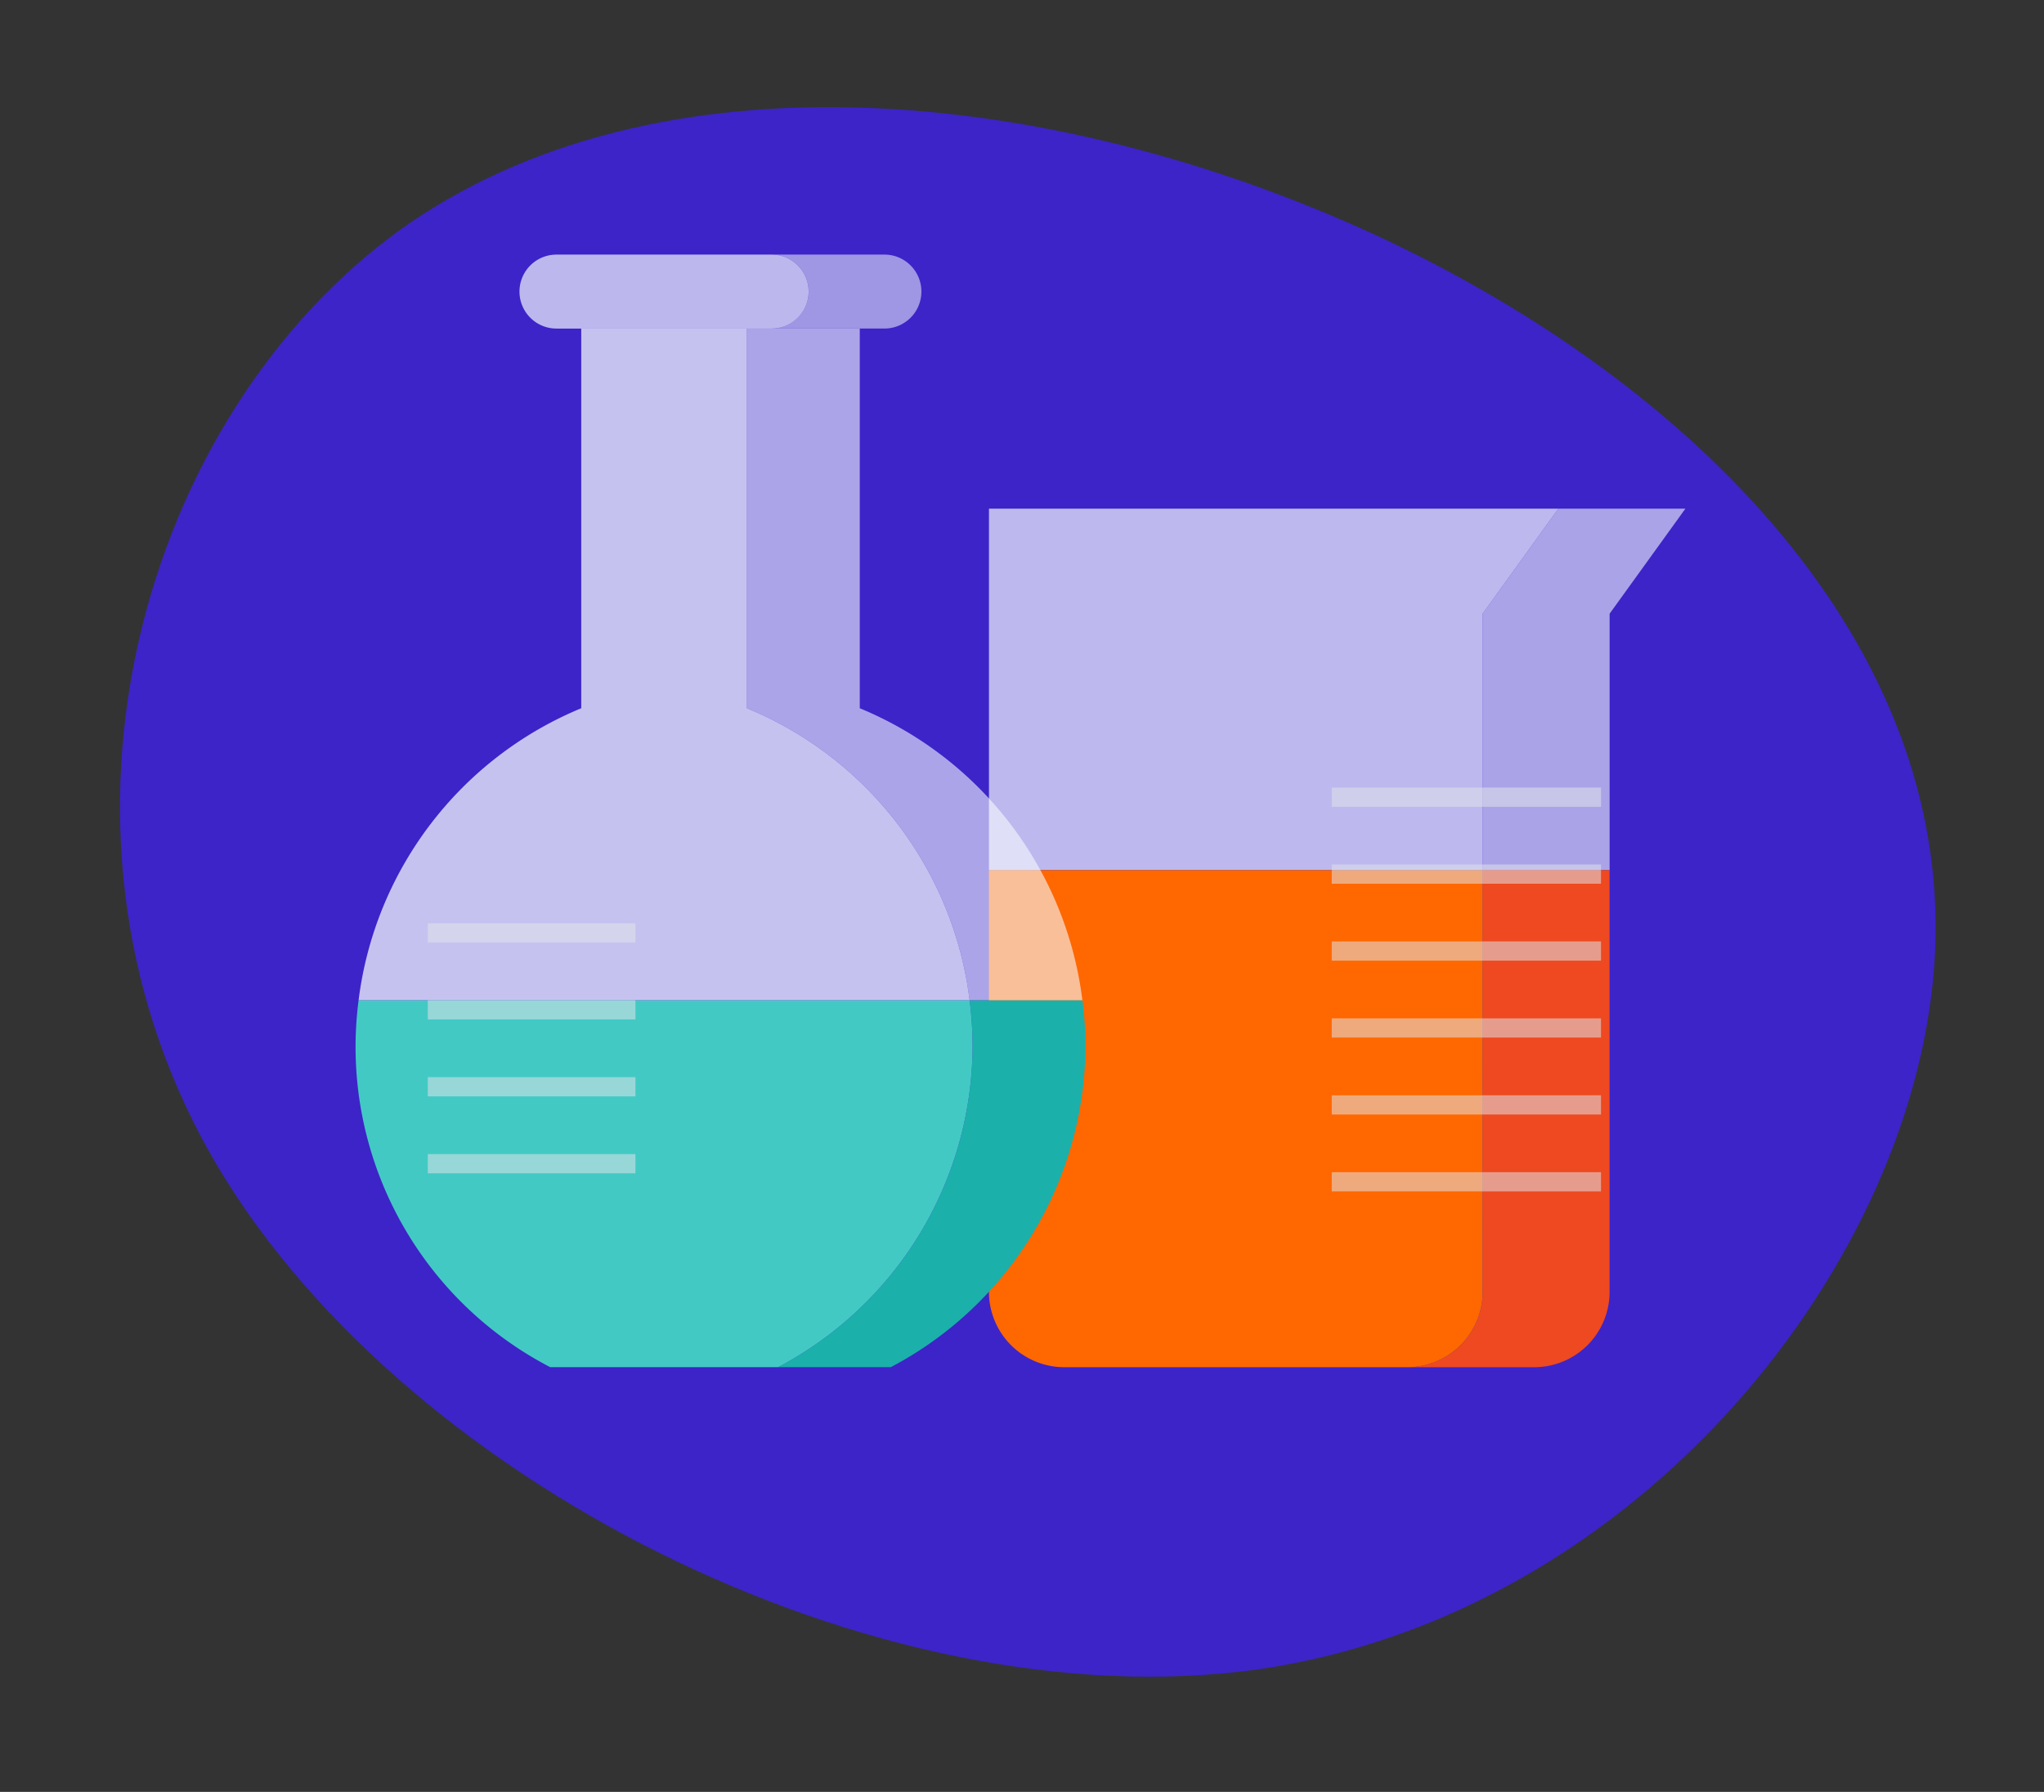 <svg xmlns="http://www.w3.org/2000/svg" width="106.276" height="93.177" viewBox="0 0 106.276 93.177">
  <rect x="0" y="0" width="106.276" height="93.177" fill="#333333" stroke="none"/>
  <g id="clinical-research-icon" transform="translate(-1149.257 -1910.945)">
    <path id="blob_13_" data-name="blob (13)" d="M30.613-29.548c5.87,19.194-2.8,46.036-18.067,58.118C-2.782,40.653-24.7,37.9-36.307,26.276-47.852,14.576-49.026-6.071-44-23.889-38.916-41.707-27.567-56.7-11.718-58.454,4.2-60.213,24.677-48.666,30.613-29.548Z" transform="translate(1190.3 1962.888) rotate(99)" fill="#3c24c8"/>
    <g id="Group_3852" data-name="Group 3852" transform="translate(808.865 1444.98)">
      <path id="Path_14573" data-name="Path 14573" d="M390.037,483.852h-6.6l-3.939,5.461v13.333h6.6V489.313Z" transform="translate(37.985 8.563)" fill="#f5f8fd" opacity="0.6"/>
      <path id="Path_14574" data-name="Path 14574" d="M382.039,512.4a3.919,3.919,0,0,1-3.92,3.914h6.6a3.916,3.916,0,0,0,3.917-3.914V490.464h-6.6Z" transform="translate(35.445 20.745)" fill="#ee4920"/>
      <path id="Path_14575" data-name="Path 14575" d="M396.136,489.313l3.938-5.461H370.466v18.794h25.67Z" transform="translate(21.346 8.563)" fill="#f5f8fd" opacity="0.697"/>
      <path id="Path_14576" data-name="Path 14576" d="M396.138,512.4V490.464H370.466V512.4a3.918,3.918,0,0,0,3.917,3.914h17.836A3.919,3.919,0,0,0,396.138,512.4Z" transform="translate(21.345 20.745)" fill="#ff6700"/>
      <path id="Path_14577" data-name="Path 14577" d="M368.415,481.128a1.925,1.925,0,0,1-1.924,1.921h5.864a1.923,1.923,0,1,0,0-3.846h-5.864A1.926,1.926,0,0,1,368.415,481.128Z" transform="translate(14.022 0)" fill="#f5f8fd" opacity="0.535"/>
      <path id="Path_14578" data-name="Path 14578" d="M374.988,483.05a1.923,1.923,0,1,0,0-3.846H363.8a1.923,1.923,0,1,0,0,3.846h11.185Z" transform="translate(5.525 0)" fill="#f5f8fd" opacity="0.695"/>
      <path id="Path_14579" data-name="Path 14579" d="M377.619,515.492h5.864A18.954,18.954,0,0,0,371.906,500.3V480.557h-5.867V500.3A18.951,18.951,0,0,1,377.619,515.492Z" transform="translate(13.189 2.493)" fill="#f5f8fd" opacity="0.603"/>
      <path id="Path_14580" data-name="Path 14580" d="M376.57,492.848a19.509,19.509,0,0,1,.153,2.322,18.943,18.943,0,0,1-10.116,16.75h5.864a18.935,18.935,0,0,0,10.119-16.75,18.379,18.379,0,0,0-.156-2.322Z" transform="translate(14.238 25.137)" fill="#1bb0aa"/>
      <path id="Path_14581" data-name="Path 14581" d="M379.127,500.3V480.557h-8.615V500.3a18.967,18.967,0,0,0-11.577,15.192h31.772A18.951,18.951,0,0,0,379.127,500.3Z" transform="translate(0.101 2.493)" fill="#f5f8fd" opacity="0.746"/>
      <path id="Path_14582" data-name="Path 14582" d="M390.961,495.17a19.509,19.509,0,0,0-.153-2.322H359.036A18.763,18.763,0,0,0,369,511.92h11.847A18.943,18.943,0,0,0,390.961,495.17Z" transform="translate(0 25.137)" fill="#43c9c4"/>
    </g>
    <line id="Line_276" data-name="Line 276" x1="10.795" transform="translate(1171.5 1959.456)" fill="none" stroke="#e0e3e8" stroke-width="1" opacity="0.538"/>
    <line id="Line_278" data-name="Line 278" x1="10.795" transform="translate(1171.5 1967.456)" fill="none" stroke="#e0e3e8" stroke-width="1" opacity="0.538"/>
    <line id="Line_277" data-name="Line 277" x1="10.795" transform="translate(1171.5 1963.456)" fill="none" stroke="#e0e3e8" stroke-width="1" opacity="0.538"/>
    <line id="Line_279" data-name="Line 279" x1="10.795" transform="translate(1171.5 1971.456)" fill="none" stroke="#e0e3e8" stroke-width="1" opacity="0.538"/>
    <line id="Line_270" data-name="Line 270" x1="14" transform="translate(1218.5 1952.398)" fill="none" stroke="#e0e3e8" stroke-width="1" opacity="0.538"/>
    <line id="Line_273" data-name="Line 273" x1="14" transform="translate(1218.5 1960.398)" fill="none" stroke="#e0e3e8" stroke-width="1" opacity="0.538"/>
    <line id="Line_275" data-name="Line 275" x1="14" transform="translate(1218.5 1968.399)" fill="none" stroke="#e0e3e8" stroke-width="1" opacity="0.538"/>
    <line id="Line_271" data-name="Line 271" x1="14" transform="translate(1218.5 1956.398)" fill="none" stroke="#e0e3e8" stroke-width="1" opacity="0.538"/>
    <line id="Line_272" data-name="Line 272" x1="14" transform="translate(1218.5 1964.398)" fill="none" stroke="#e0e3e8" stroke-width="1" opacity="0.538"/>
    <line id="Line_274" data-name="Line 274" x1="14" transform="translate(1218.5 1972.398)" fill="none" stroke="#e0e3e8" stroke-width="1" opacity="0.538"/>
  </g>
</svg>
